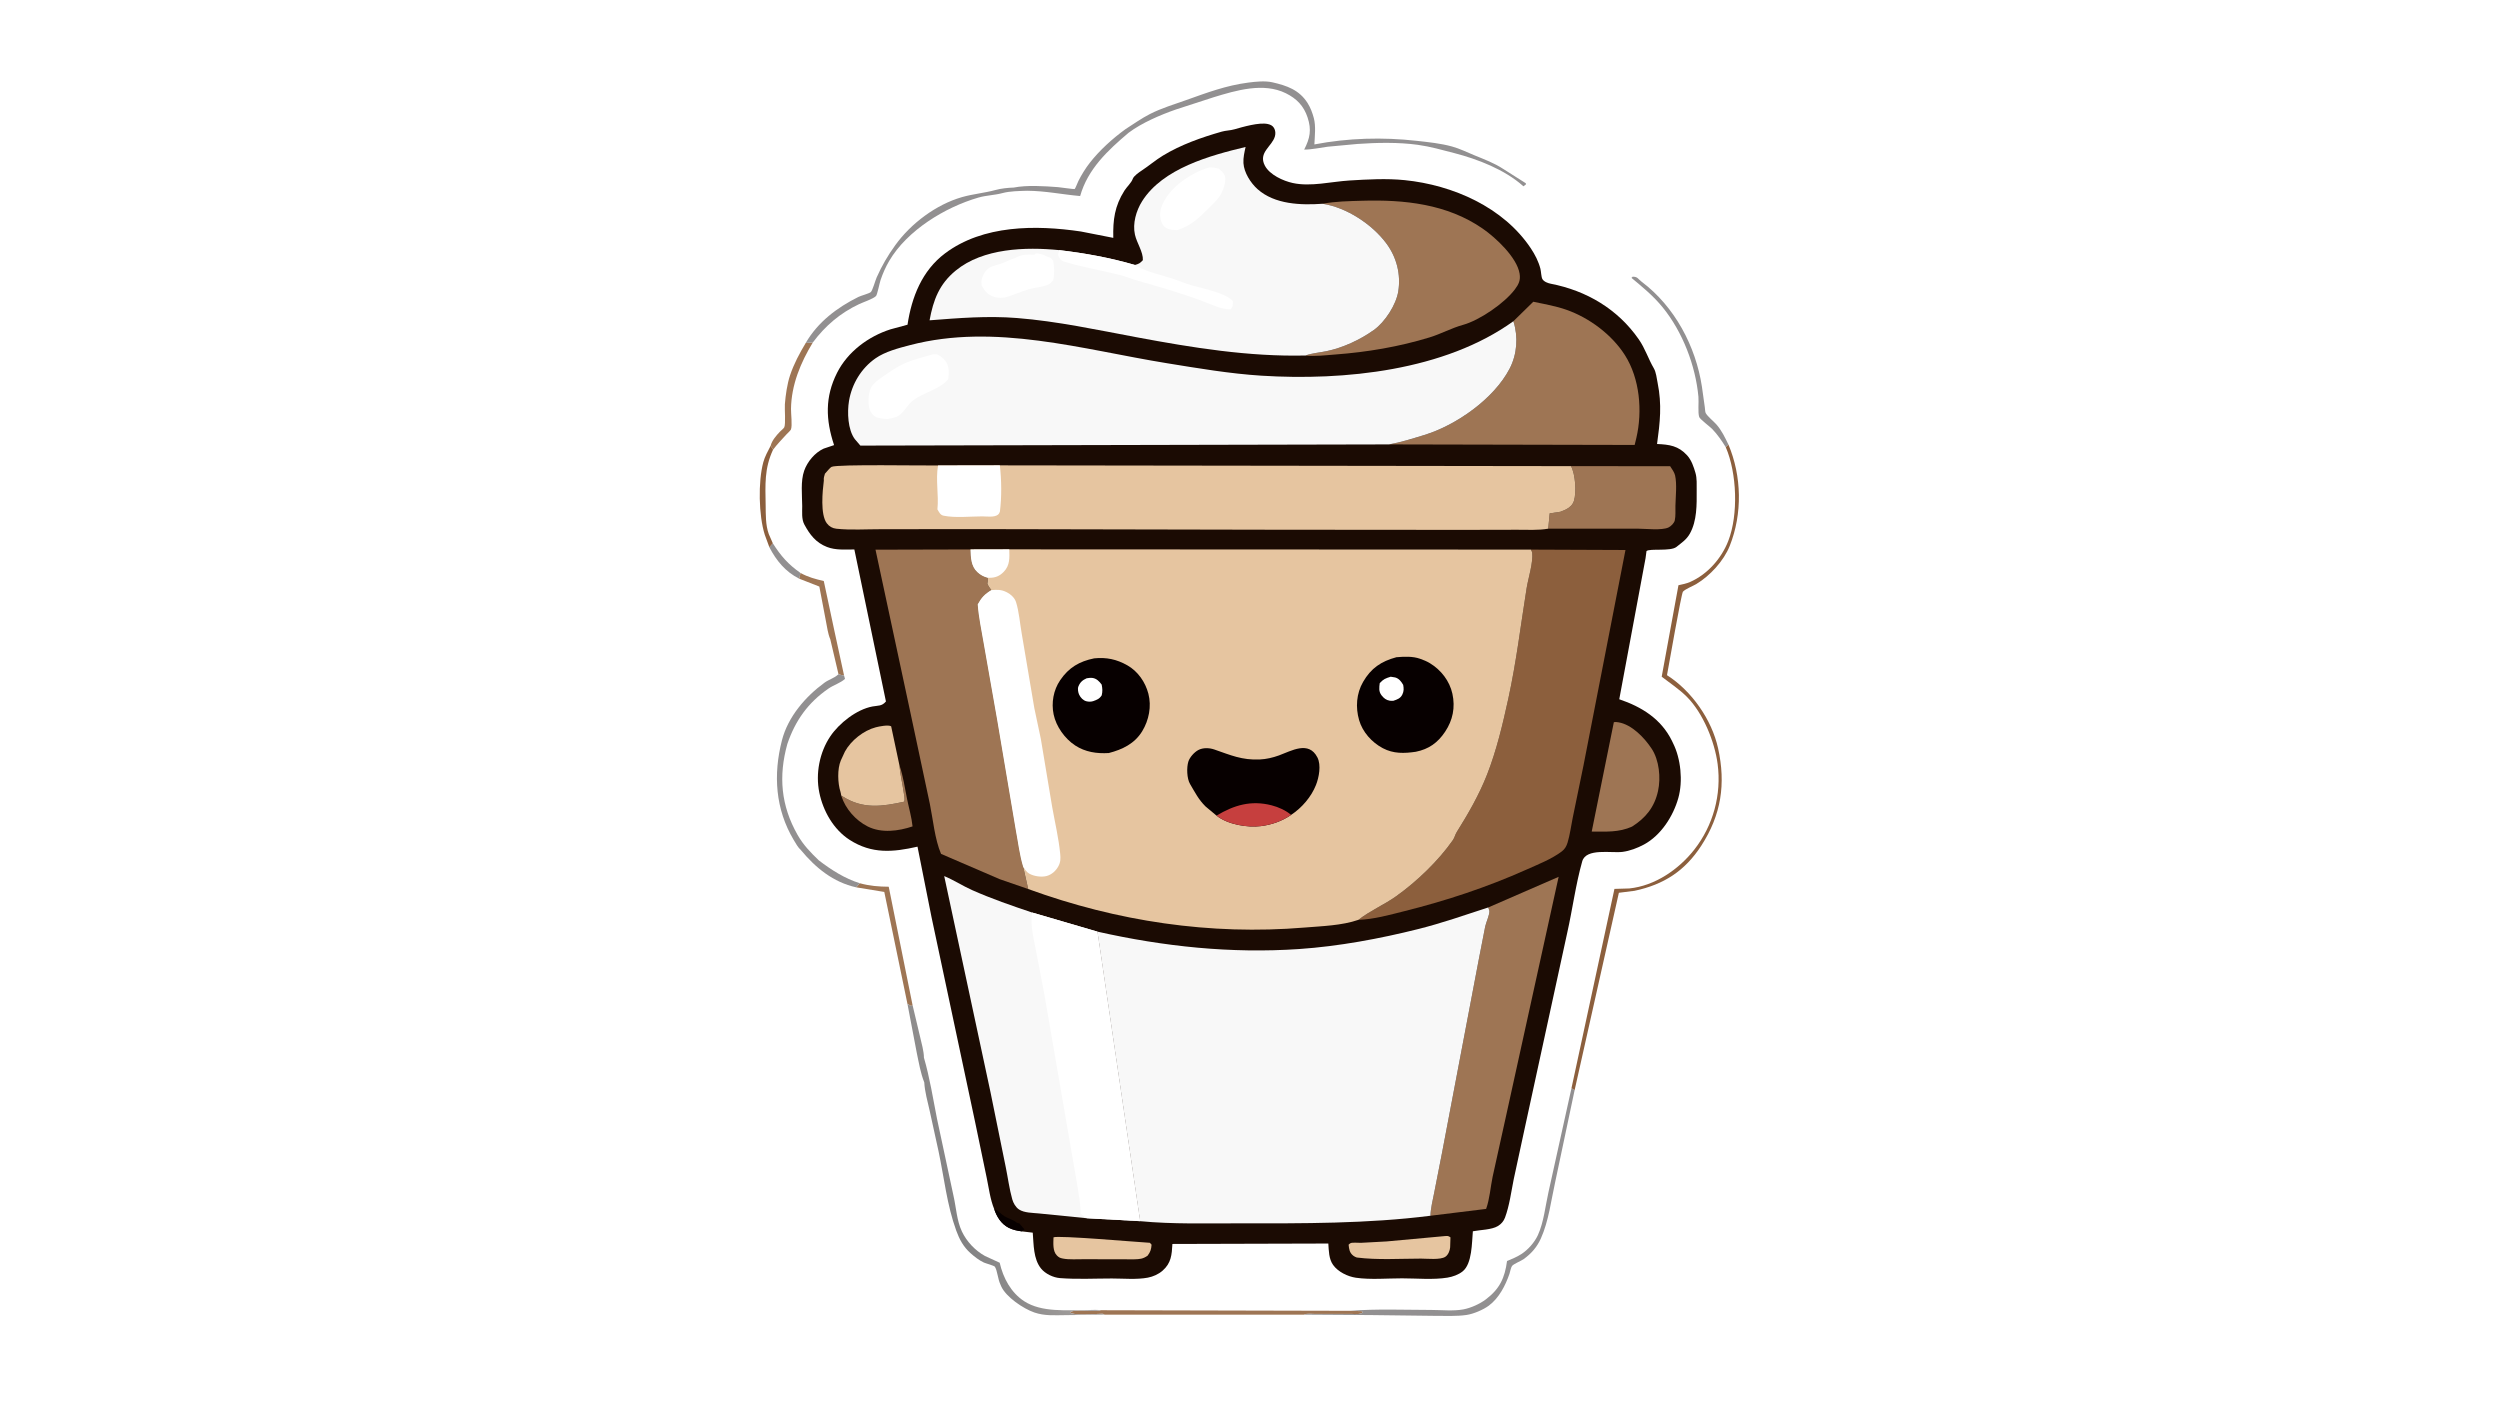 <svg version="1.1" xmlns="http://www.w3.org/2000/svg" style="display: block;" viewBox="0 0 2048 1152" width="1820" height="1024">
<defs>
	<linearGradient id="Gradient1" gradientUnits="userSpaceOnUse" x1="768.656" y1="970.496" x2="851.52" y2="938.311">
		<stop class="stop0" offset="0" stop-opacity="1" stop-color="rgb(129,129,130)"/>
		<stop class="stop1" offset="1" stop-opacity="1" stop-color="rgb(169,164,162)"/>
	</linearGradient>
</defs>
<path transform="translate(0,0)" fill="rgb(255,255,255)" d="M -0 -0 L 2048 0 L 2048 1152 L -0 1152 L -0 -0 z"/>
<path transform="translate(0,0)" fill="rgb(146,144,145)" d="M 633.087 444.921 C 639.704 455.33 645.695 462.165 655.786 469.245 L 654.735 473.935 C 643.463 468.29 635.941 459.117 630.252 448.124 L 633.087 444.921 z"/>
<path transform="translate(0,0)" fill="rgb(140,95,61)" d="M 631.325 364.994 L 633.292 368.254 C 626.103 383.537 626.942 397.113 627.218 413.522 C 627.351 421.422 627.065 429.889 629.804 437.413 L 633.087 444.921 L 630.252 448.124 L 626.5 437.907 C 621.499 422.163 620.985 394.522 625.273 378.571 C 626.544 373.84 629.098 369.34 631.325 364.994 z"/>
<path transform="translate(0,0)" fill="rgb(158,117,84)" d="M 655.786 469.245 C 662.222 472.731 667.823 474.184 674.844 475.834 L 683.561 516.762 L 691.476 553.275 C 689.876 553.121 688.424 552.618 686.889 552.163 L 680.188 523.621 C 678.151 518.895 677.594 513.494 676.551 508.47 L 671.204 480.372 L 654.735 473.935 L 655.786 469.245 z"/>
<path transform="translate(0,0)" fill="rgb(158,117,84)" d="M 660.04 280.831 L 665.897 280.374 C 655.889 296.855 648.244 315.2 647.994 334.84 C 647.944 338.711 649.154 348.424 647.965 351.625 C 647.597 352.616 645.083 354.797 644.211 355.759 C 640.514 359.835 636.577 363.842 633.292 368.254 L 631.325 364.994 C 632.325 360.783 635.974 356.578 638.931 353.498 C 639.769 352.626 642.02 350.837 642.473 349.902 C 643.741 347.286 642.693 334.769 642.97 331.087 C 643.528 323.658 644.86 314.336 647.227 307.283 C 650.42 297.766 654.919 289.44 660.04 280.831 z"/>
<path transform="translate(0,0)" fill="rgb(158,117,84)" d="M 704.314 723.389 C 712.253 725.601 719.866 726.214 728.046 726.265 L 747.533 823.075 L 746.412 824.058 L 743.373 822.214 L 724.41 730.54 L 701.438 726.779 L 704.314 723.389 z"/>
<path transform="translate(0,0)" fill="rgb(146,144,145)" d="M 1413.77 366.243 C 1410.58 361.064 1406.9 355.72 1402.67 351.329 C 1400.82 349.406 1392.65 343.332 1392 341.468 C 1390.77 337.916 1391.75 329.214 1391.35 324.909 C 1388.99 299.302 1378.4 271.769 1362.11 251.696 C 1354.47 242.297 1345.72 235.161 1336.51 227.5 L 1337.5 226.51 C 1341.74 226.568 1341.66 228.27 1344.77 230.605 C 1371.93 251.02 1389.17 283.493 1394.21 316.616 L 1396.58 333.436 C 1396.76 334.61 1396.81 337.406 1397.34 338.294 C 1399.12 341.319 1403.57 344.744 1406.02 347.5 C 1410.36 352.395 1413.1 358.233 1415.94 364.066 L 1413.77 366.243 z"/>
<path transform="translate(0,0)" fill="rgb(158,117,84)" d="M 901.804 1073.19 L 1105.83 1073.68 L 1115.5 1073.94 L 1116.49 1075 C 1114.07 1076.95 1109.65 1076.21 1106.51 1076.21 L 1077.63 1076.25 C 1075.2 1076.25 1070.16 1075.66 1068.2 1076.82 L 904.773 1076.84 C 903.839 1075.76 902.392 1076.17 901.009 1076.17 C 895.985 1076.2 879.76 1077.79 876.51 1075 C 878.994 1072.08 895.828 1074.67 900.759 1073.47 L 901.804 1073.19 z"/>
<path transform="translate(0,0)" fill="rgb(146,144,145)" d="M 691.476 553.275 L 692.233 556 C 688.488 559.412 683.016 560.968 678.769 563.887 C 661.964 575.44 651.497 590.156 644.984 609.327 C 637.667 635.699 639.724 659.742 653.348 683.761 C 658.045 692.042 663.932 698.077 670.726 704.639 C 680.866 712.375 692.025 719.586 704.314 723.389 L 701.438 726.779 C 682.616 722.608 668.178 710.837 656.117 696.271 C 653.8 694.233 651.817 690.681 650.213 687.988 C 635.173 662.727 633.305 634.543 640.569 606.323 C 645.484 587.157 659.698 570.587 675.427 559.115 C 678.938 556.554 683.087 555.527 686.397 552.617 L 686.889 552.163 C 688.424 552.618 689.876 553.121 691.476 553.275 z"/>
<path transform="translate(0,0)" fill="rgb(146,144,145)" d="M 1105.83 1073.68 C 1127.85 1071.97 1150.61 1072.93 1172.71 1072.97 C 1180.85 1072.99 1190.79 1074.02 1198.75 1072.52 C 1204.91 1071.36 1212.24 1068.07 1217.23 1064.29 C 1228.61 1055.65 1232.7 1046.77 1234.56 1032.89 C 1238.53 1031.25 1242.59 1029.58 1246.21 1027.25 C 1251.76 1023.67 1257.05 1017.71 1259.82 1011.71 C 1264.65 1001.23 1265.98 987.719 1268.51 976.481 L 1287.35 891.31 L 1289.93 892.923 L 1274.09 967.822 C 1270.69 983.07 1268.72 1000.18 1262.25 1014.49 C 1259.07 1021.5 1254.53 1026.7 1248.31 1031.23 C 1245.93 1032.96 1240.26 1035.05 1238.67 1036.93 C 1237.8 1037.97 1237.05 1041.93 1236.54 1043.42 C 1233.23 1053.01 1227.97 1063.26 1219.63 1069.46 C 1215.01 1072.88 1207.06 1076.25 1201.35 1077.08 C 1193.27 1078.27 1184.54 1077.76 1176.36 1077.82 L 1123.42 1077.17 L 1068.2 1076.82 C 1070.16 1075.66 1075.2 1076.25 1077.63 1076.25 L 1106.51 1076.21 C 1109.65 1076.21 1114.07 1076.95 1116.49 1075 L 1115.5 1073.94 L 1105.83 1073.68 z"/>
<path transform="translate(0,0)" fill="url(#Gradient1)" d="M 743.373 822.214 L 746.412 824.058 L 747.533 823.075 L 753.771 849.341 C 754.935 854.524 756.859 861 756.891 866.287 C 761.639 882.583 764.348 899.838 767.628 916.5 L 781.183 979.83 C 783.341 989.358 783.787 999.777 787.99 1008.67 C 791.921 1016.98 798.831 1024.29 806.889 1028.76 L 818.948 1034.29 C 821.75 1046.68 828.154 1058.8 839.104 1065.87 C 853.436 1075.11 873.778 1073.03 890.202 1073.08 C 893.908 1073.09 898.211 1072.62 901.804 1073.19 L 900.759 1073.47 C 895.828 1074.67 878.994 1072.08 876.51 1075 C 879.76 1077.79 895.985 1076.2 901.009 1076.17 C 902.392 1076.17 903.839 1075.76 904.773 1076.84 L 872.768 1077.23 C 863.978 1077.29 855.717 1077.96 847.277 1075.03 C 838.333 1071.92 824.093 1062.42 820.13 1053.51 L 819.51 1052 C 817.429 1047.76 817.103 1041.02 815.047 1037.62 C 814.473 1036.67 807.44 1034.81 806 1034.14 C 802.083 1032.31 798.211 1029.3 795.007 1026.42 C 789.25 1021.26 785.963 1015.16 783.356 1007.99 C 775.706 986.943 773.463 964.658 768.84 942.9 L 761.576 909.744 C 759.879 902.274 757.594 894.201 757.162 886.562 C 754.145 878.978 752.716 870.404 751.038 862.442 L 743.373 822.214 z"/>
<path transform="translate(0,0)" fill="rgb(140,95,61)" d="M 1413.77 366.243 L 1415.94 364.066 C 1426.85 390.016 1427.5 420.723 1417 447.055 C 1412.11 459.332 1400.78 471.665 1389.49 478.376 C 1386.47 480.168 1380.92 482.194 1378.66 484.567 C 1377.39 485.888 1366.82 546.467 1365.6 552.964 C 1385.87 565.854 1402.29 589.461 1407.44 612.772 C 1413.92 642.071 1410.03 667.398 1393.71 692.626 C 1380.26 713.412 1362.88 724.533 1339.01 729.611 L 1326.18 731.227 L 1289.93 892.923 L 1287.35 891.31 L 1322.55 728.04 L 1334.74 727.675 C 1355.68 725.521 1375.16 712.177 1387.9 695.95 C 1403.51 676.067 1410.35 650.776 1407.09 625.817 C 1404.69 607.372 1395.12 583.975 1381.88 570.683 C 1375.84 564.626 1368.06 559.443 1361.26 554.213 L 1374.99 479.283 C 1378.16 478.597 1381.6 477.9 1384.58 476.589 C 1398.7 470.388 1410.22 457.36 1415.77 443.081 C 1424.21 421.366 1422.86 387.39 1413.77 366.243 z"/>
<path transform="translate(0,0)" fill="rgb(146,144,145)" d="M 921.973 105.678 C 928.524 101.519 935.152 96.757 942.062 93.248 C 951.636 88.388 961.886 85.352 971.948 81.768 C 988.993 75.697 1004.38 69.898 1022.53 67.524 C 1028.7 66.718 1036.37 65.914 1042.44 67.309 C 1054.18 70.006 1064.35 73.483 1071.19 84.3 C 1073.61 88.137 1075.13 92.29 1076.3 96.65 C 1078.04 103.174 1077.06 111.43 1076.74 118.172 C 1104.3 112.878 1132.78 112.107 1160.61 115.228 C 1170.31 116.316 1180.06 117.281 1189.5 119.876 C 1195.81 121.61 1201.96 124.653 1207.99 127.136 C 1215.96 130.413 1224.07 133.415 1231.34 138.177 L 1249.99 150.005 L 1249.99 150.995 L 1248 152.49 L 1247.56 152.087 C 1232.49 138.749 1210.6 130.263 1191.41 125.291 C 1181.5 122.724 1171.7 119.916 1161.51 118.505 C 1145.6 116.301 1127.92 116.67 1111.92 117.798 L 1087.62 120.054 C 1081.33 120.876 1074.73 122.396 1068.39 122.41 C 1073.13 113.081 1074.57 106.294 1071.16 96.045 C 1068.04 86.637 1062.26 80.654 1053.4 76.27 C 1035.06 67.191 1012.61 73.903 994.222 79.519 L 963.301 89.556 C 950.509 94.02 935.331 100.524 924.546 108.615 C 907.612 122.942 891.068 138.355 884.861 160.458 C 870.11 159.173 856.425 156.213 841.46 156.129 C 835.184 156.313 827.177 156.415 821.216 158.038 C 814.848 159.771 807.97 159.837 801.476 161.723 C 774.115 169.669 743.149 188.574 728.456 213.566 C 725.513 218.572 723.22 223.831 721.345 229.319 C 720.596 231.51 718.656 241.312 717.623 242.373 C 715.38 244.676 707.051 247.455 703.837 248.972 C 688.349 256.278 676.129 266.669 665.897 280.374 L 660.04 280.831 C 669.941 263.679 685.805 251.745 703.209 243.108 C 705.363 242.039 712.087 240.299 713.384 239.108 C 714.787 237.82 717.052 229.624 718.184 227.08 C 722.519 217.345 727.199 209.335 733.436 200.676 C 746.262 182.867 766.919 167.387 788.114 161.317 C 797.049 158.758 806.642 157.939 815.5 155.51 C 820.164 154.231 825.594 153.678 830.461 153.51 C 841.281 151.366 855.586 152.328 866.626 153.159 C 868.353 153.289 879.96 154.977 880.371 154.719 C 880.877 154.401 882.881 149.208 883.433 148.104 C 885.926 143.115 889.311 137.644 892.717 133.282 C 900.817 122.908 911.371 113.381 921.973 105.678 z"/>
<path transform="translate(0,0)" fill="rgb(27,11,3)" d="M 814.465 990.386 C 811.214 982.543 810.047 973.129 808.329 964.82 L 798.805 919.006 L 763.066 751 L 751.618 693.444 C 731.596 698.001 714.271 699.588 696.044 687.888 C 682.85 679.42 674.263 664.259 671.168 649.065 C 668.005 633.535 671.366 616.133 680.228 603.006 C 687.466 592.285 701.729 581.021 714.731 578.602 C 719.535 577.708 722.353 578.521 725.764 574.5 L 699.881 449.977 C 692.415 450.02 684.564 450.684 677.5 447.949 C 668.377 444.416 663.374 437.832 658.899 429.5 C 656.517 425.064 657.212 419.276 657.17 414.387 C 657.093 405.299 655.75 394.061 658.802 385.417 C 661.407 378.037 667.512 370.715 674.699 367.393 L 683.269 364.5 C 676.389 343.713 675.707 325.1 685.74 305.227 C 694.407 288.06 711.276 275.477 729.479 269.651 L 743.441 265.865 C 746.83 243.281 755.302 221.579 774.176 207.415 C 805.327 184.038 848.524 184.043 885.441 189.497 L 912.007 194.718 C 911.677 179.972 913.067 168.779 921.145 156.001 C 923.07 152.955 926.846 149.597 927.964 146.353 C 928.781 143.984 933.217 140.933 935.326 139.545 C 941.235 135.658 946.571 131.038 952.659 127.336 C 967.402 118.372 984.293 112.42 1000.85 107.7 C 1004.24 106.733 1007.71 106.79 1011.12 105.825 C 1018.1 103.846 1031.5 99.875 1038.61 101.464 C 1040.76 101.944 1042.57 102.805 1043.69 104.724 C 1044.89 106.779 1045.04 109.299 1044.41 111.557 C 1042.1 119.822 1030.54 124.777 1036.16 135.522 C 1040.11 143.075 1051.2 148.066 1059 149.776 C 1073.74 153.01 1090.59 148.626 1105.48 147.717 C 1120.32 146.81 1135.95 145.924 1150.74 147.429 C 1190.17 151.443 1231.62 169.567 1254.09 203.345 C 1257.49 208.451 1260.38 214.1 1261.92 220.072 C 1262.46 222.172 1262.56 226.835 1263.55 228.5 C 1264.84 230.682 1268.05 231.835 1270.34 232.279 C 1299.67 237.965 1325.27 253.049 1342.5 277.867 C 1347.77 285.46 1350.24 293.761 1354.78 301.517 C 1356.72 304.822 1357.16 309.756 1357.92 313.498 C 1361.54 331.43 1359.88 345.837 1357.46 363.582 C 1367.48 364.031 1374.95 365.002 1382.15 372.956 C 1385.73 376.906 1387.48 382.333 1388.94 387.317 C 1390.23 391.702 1389.89 397.008 1389.92 401.549 C 1389.99 413.304 1390.22 426.4 1384.38 436.928 C 1381.56 442.001 1377.69 444.376 1373.38 447.871 C 1368.55 451.785 1351.51 448.94 1348.81 451.298 C 1348.73 451.374 1348.13 456.472 1348.05 457.044 L 1326.5 572.689 C 1344.8 578.903 1360.74 588.655 1369.67 606.79 L 1370.49 608.527 C 1376.94 621.231 1378.76 639.75 1374.9 653.531 C 1370.73 668.486 1360.64 684.219 1346.72 691.701 C 1341.35 694.583 1335.19 696.937 1329.13 697.724 C 1320.12 698.892 1299.3 694.346 1296.15 705.5 C 1290.8 724.425 1288.23 744.632 1283.9 763.866 L 1249.18 923.557 L 1240.02 966 C 1237.96 976.253 1236.54 987.536 1232.9 997.334 C 1231.81 1000.25 1229.75 1002.63 1227.1 1004.23 C 1221.96 1007.35 1212.56 1007.35 1206.57 1008.52 C 1205.71 1017.86 1206.05 1035.09 1198.2 1041.37 C 1194.77 1044.12 1190.06 1045.78 1185.76 1046.49 C 1174.24 1048.4 1160.34 1047.07 1148.56 1047.07 C 1136.37 1047.06 1122.75 1048.32 1110.73 1046.58 C 1104 1045.6 1096.11 1041.75 1092.08 1036.1 C 1088.51 1031.09 1088.59 1024.48 1088.16 1018.56 L 960.436 1018.92 C 959.937 1027.7 959.509 1034.61 952.321 1040.85 C 949.004 1043.73 944.599 1045.69 940.301 1046.51 C 931.236 1048.24 920.143 1047.19 910.8 1047.19 C 896.766 1047.19 882.23 1047.99 868.275 1046.87 C 862.799 1046.44 856.335 1043.36 852.845 1039.06 C 846.442 1031.16 846.843 1019.35 846.036 1009.66 L 837.181 1008.61 C 833.519 1008.15 829.507 1007.31 826.217 1005.6 C 820.203 1002.47 816.534 996.628 814.465 990.386 z"/>
<path transform="translate(0,0)" fill="rgb(7,0,0)" d="M 814.465 990.386 C 817.958 991.473 819.914 994.452 823.018 996.303 C 826.083 998.131 829.808 998.99 832.522 1001.16 C 833.287 1001.77 834.032 1001.86 834.972 1002.03 L 839.294 1007 L 838.583 1007.38 C 837.571 1007.96 837.935 1007.69 837.181 1008.61 C 833.519 1008.15 829.507 1007.31 826.217 1005.6 C 820.203 1002.47 816.534 996.628 814.465 990.386 z"/>
<path transform="translate(0,0)" fill="rgb(158,117,84)" d="M 736.797 626.711 C 739.922 635.667 741.21 645.229 743.093 654.505 C 744.582 661.84 746.824 669.424 747.571 676.85 C 736.032 680.726 722.128 682.592 710.787 676.887 C 700.946 671.937 692.63 662.459 689.25 651.992 L 689.1 651.498 L 690.493 652.408 C 707.036 662.912 722.745 660.543 740.729 656.593 C 741.47 654.319 740.607 651.163 740.284 648.82 C 739.253 641.331 737.373 634.279 736.797 626.711 z"/>
<path transform="translate(0,0)" fill="rgb(230,197,160)" d="M 1183.86 1012.44 C 1186.08 1012.34 1186.3 1012.19 1188.22 1013.5 L 1187.96 1021.7 C 1187.68 1024.45 1186.45 1027.74 1184.08 1029.37 C 1180.05 1032.15 1168.98 1030.9 1164.05 1030.91 C 1146.87 1030.93 1128.53 1032.17 1111.5 1030.02 C 1110.45 1029.64 1109.44 1029.21 1108.56 1028.5 C 1105.43 1025.98 1105.18 1023.18 1104.78 1019.5 C 1105.35 1019.06 1105.83 1018.44 1106.5 1018.19 C 1108.23 1017.55 1112.88 1018.04 1114.88 1017.98 L 1135.83 1016.85 L 1183.86 1012.44 z"/>
<path transform="translate(0,0)" fill="rgb(230,197,160)" d="M 863.028 1013.5 C 866.214 1011.66 932.766 1017.48 942 1017.96 L 943.376 1019.5 C 943.08 1023.37 942.46 1025.38 940.124 1028.5 C 936.292 1031.23 933.671 1031.36 929.019 1031.49 L 888.327 1031.4 C 882.747 1031.3 875.93 1031.95 870.519 1030.83 C 868.34 1030.37 867.46 1029.98 865.853 1028.39 C 862.23 1024.81 862.927 1018.2 863.028 1013.5 z"/>
<path transform="translate(0,0)" fill="rgb(230,197,160)" d="M 689.1 651.498 C 688.944 650.487 688.822 649.498 688.509 648.519 C 686.231 641.401 685.837 629.789 688.801 622.845 L 692.168 615.539 C 697.07 606.503 707.438 598.284 717.429 595.665 C 720.231 594.93 727.648 593.438 730.033 594.831 L 736.797 626.711 C 737.373 634.279 739.253 641.331 740.284 648.82 C 740.607 651.163 741.47 654.319 740.729 656.593 C 722.745 660.543 707.036 662.912 690.493 652.408 L 689.1 651.498 z"/>
<path transform="translate(0,0)" fill="rgb(158,117,84)" d="M 1322.06 591.5 C 1323.33 591.192 1324.59 591.378 1325.86 591.588 C 1336.82 593.401 1347.11 604.223 1353.02 613.155 C 1359.24 622.574 1360.63 637.031 1358.25 647.884 C 1355.33 661.134 1348.15 669.9 1336.97 677.013 C 1326.06 681.904 1315.59 681.092 1303.94 681.075 L 1322.06 591.5 z"/>
<path transform="translate(0,0)" fill="rgb(158,117,84)" d="M 1286.94 381.722 L 1368.18 381.767 C 1369.63 384.011 1371.67 386.76 1372.25 389.379 C 1373.84 396.619 1372.68 406.579 1372.51 414.166 C 1372.43 417.873 1372.78 422.573 1371.98 426.175 C 1371.48 428.382 1368.85 430.989 1366.86 431.944 C 1361.36 434.578 1347.78 432.939 1341.48 432.934 L 1268.31 432.953 L 1269.5 420.404 L 1278.36 419.087 L 1282.5 417.357 C 1285.52 415.918 1288.29 413.548 1289.34 410.288 C 1291.58 403.289 1290.55 388.056 1286.94 381.722 z"/>
<path transform="translate(0,0)" fill="rgb(158,117,84)" d="M 1083.48 166.78 C 1094.06 164.783 1104.95 164.638 1115.69 164.317 C 1150.21 163.285 1185.34 166.863 1214.68 187.184 C 1225.39 194.602 1242.69 210.739 1244.85 224 C 1245.74 229.432 1244.15 232.701 1240.97 236.948 C 1232.52 248.214 1212.09 262.277 1198.36 266.035 C 1189.29 268.517 1180.37 273.42 1171.2 276.226 C 1146.05 283.93 1119.98 288.316 1093.87 290.265 C 1085.98 290.855 1077.37 291.979 1069.5 291.094 C 1074.66 289.138 1081.22 288.699 1086.72 287.533 C 1100.31 284.655 1114.08 278.286 1125.45 270.192 C 1134.6 263.676 1143.75 249.492 1145.48 238.474 C 1147.65 224.661 1144.18 210.842 1135.94 199.597 C 1124.27 183.669 1103.01 169.737 1083.48 166.78 z"/>
<path transform="translate(0,0)" fill="rgb(158,117,84)" d="M 1239.77 263.002 L 1256.07 247.044 C 1265.13 248.948 1274.54 250.566 1283.27 253.648 C 1301.95 260.235 1320.33 273.861 1331.1 290.75 C 1343.37 310.002 1345.62 336.702 1340.51 358.589 L 1339.11 364.362 L 1137.84 363.914 C 1147.65 362.218 1157.1 359.153 1166.63 356.257 C 1192.86 348.286 1223.83 326.592 1236.69 301.85 C 1242.84 290.009 1243.82 275.742 1239.77 263.002 z"/>
<path transform="translate(0,0)" fill="rgb(158,117,84)" d="M 1219.18 743.246 L 1276.84 718.152 L 1233.1 917.05 L 1222.75 963.905 C 1220.96 972.513 1220.39 981.941 1217.43 990.2 L 1171.84 995.799 C 1171.98 989.563 1173.74 982.931 1174.92 976.792 L 1181.45 943.5 L 1211.6 784.846 L 1216.71 758.677 C 1217.55 755.104 1220.01 749.974 1220.12 746.5 C 1220.15 745.712 1219.42 744.07 1219.18 743.246 z"/>
<path transform="translate(0,0)" fill="rgb(158,117,84)" d="M 842.303 728.149 L 818.999 720.096 L 770.902 699.359 C 765.711 687.176 764.388 671.329 761.709 658.31 L 745.928 584.168 L 717.212 450.167 L 795.036 449.961 C 795.269 456.657 795.403 463.747 800.689 468.575 C 803.277 470.94 805.647 472.232 809.007 473.144 L 809.163 473.897 C 809.357 475.317 809.077 476.608 808.829 478 C 809.677 480.037 810.738 481.554 812.117 483.269 C 806.75 486.462 803.924 489.495 800.951 494.934 C 801.723 505.73 804.085 516.344 805.869 527 L 816.955 589.952 L 832.108 679.653 C 834.029 689.702 835.205 700.31 838.224 710.092 L 842.303 728.149 z"/>
<path transform="translate(0,0)" fill="rgb(140,95,61)" d="M 1254.12 450.093 L 1331.59 450.415 L 1297.18 627 L 1288.33 670 C 1287 676.605 1286.11 683.63 1284.18 690.067 C 1283.3 693.003 1281.92 695.445 1279.45 697.323 C 1271.35 703.503 1259.82 708.064 1250.47 712.238 C 1218.06 726.704 1185.04 737.632 1150.62 746.246 C 1138.45 749.292 1125.44 752.995 1112.83 753.386 C 1122.42 745.841 1134.05 741.019 1143.96 733.907 C 1160.8 721.824 1178.27 705.142 1190.18 688.1 C 1191.67 685.963 1192 683.667 1193.35 681.502 C 1202.83 666.367 1211.61 651.137 1218.17 634.472 C 1225.98 614.63 1231.11 592.791 1235.66 571.954 C 1242.13 542.343 1245.8 511.74 1250.59 481.802 C 1251.94 473.342 1256.07 460.899 1255.16 452.5 C 1255.1 451.875 1254.39 450.715 1254.12 450.093 z"/>
<path transform="translate(0,0)" fill="rgb(248,248,248)" d="M 890.423 997.852 L 851.013 993.904 C 846.046 993.391 839.027 993.502 834.765 990.649 C 832.003 988.801 830.122 985.438 829.234 982.303 C 826.847 973.875 825.703 964.725 823.935 956.117 L 811.417 894.593 L 773.49 717.543 C 781.339 720.783 788.556 725.556 796.332 729.017 C 812.158 736.061 829.048 741.879 845.474 747.392 L 898.987 763.052 L 933.965 1000.24 L 890.423 997.852 z"/>
<path transform="translate(0,0)" fill="rgb(255,255,255)" d="M 845.474 747.392 L 898.987 763.052 L 933.965 1000.24 L 890.423 997.852 C 888.555 996.665 886.834 995.579 885.273 994 C 885.214 985.887 883.667 978.194 882.427 970.209 L 874.627 925.124 L 855.579 814.6 L 848.458 777.476 C 846.617 768.027 843.866 756.971 845.474 747.392 z"/>
<path transform="translate(0,0)" fill="rgb(230,197,160)" d="M 768.471 381.17 L 819.082 381.077 L 1286.94 381.722 C 1290.55 388.056 1291.58 403.289 1289.34 410.288 C 1288.29 413.548 1285.52 415.918 1282.5 417.357 L 1278.36 419.087 L 1269.5 420.404 L 1268.31 432.953 C 1260.08 434.414 1251.04 433.795 1242.68 433.835 L 1197.78 433.931 L 1041.95 433.803 L 798.245 433.298 L 721.475 433.39 C 709.621 433.365 696.877 434.238 685.139 432.992 C 681.9 432.648 679.283 431.131 677.327 428.542 C 671.876 421.329 673.803 402.253 674.893 393.513 C 674.635 391.458 675.184 389.892 675.779 387.935 C 677.115 386.571 679.759 383.036 681.307 382.289 C 685.948 380.047 757.693 381.39 768.471 381.17 z"/>
<path transform="translate(0,0)" fill="rgb(255,255,255)" d="M 768.471 381.17 L 819.082 381.077 C 820.467 393.027 820.653 407.091 819.117 419.021 C 818.675 420.129 818.42 420.793 817.452 421.545 C 814.481 423.852 808.403 422.876 804.654 422.876 C 794.944 422.877 782.494 424.277 773 422.319 C 770.144 421.73 769.337 419.387 767.932 417.135 C 769.173 405.392 766.312 392.806 768.471 381.17 z"/>
<path transform="translate(0,0)" fill="rgb(248,248,248)" d="M 929.699 216.915 C 933.168 215.947 933.746 215.598 936.239 213 C 936.565 206.283 931.292 199.026 929.737 192.063 C 927.707 182.974 930.75 172.46 935.604 164.737 C 952.543 137.789 991.351 127.202 1020.39 120.252 C 1019.44 124.518 1018.36 129.103 1018.63 133.5 C 1019.11 141.227 1024.54 149.789 1030.21 154.835 C 1044.32 167.382 1065.72 168.018 1083.48 166.78 C 1103.01 169.737 1124.27 183.669 1135.94 199.597 C 1144.18 210.842 1147.65 224.661 1145.48 238.474 C 1143.75 249.492 1134.6 263.676 1125.45 270.192 C 1114.08 278.286 1100.31 284.655 1086.72 287.533 C 1081.22 288.699 1074.66 289.138 1069.5 291.094 C 1022.92 292.168 976.997 284.706 931.339 276.18 C 898.81 270.105 866.168 263.008 833.111 260.382 C 809.057 258.471 785.464 260.394 761.505 262.262 C 764.578 245.574 769.39 232.653 782.887 221.549 C 805.335 203.081 840.266 202.046 867.72 204.769 C 888.872 207.276 909.209 210.95 929.699 216.915 z"/>
<path transform="translate(0,0)" fill="rgb(255,255,255)" d="M 867.72 204.769 C 888.872 207.276 909.209 210.95 929.699 216.915 C 930.151 217.733 931.629 218.208 932.465 218.621 C 941.844 223.25 952.476 225.366 962.362 228.74 C 967.029 230.333 971.529 232.297 976.279 233.659 C 985.2 236.218 1003.74 239.584 1009.93 246.5 C 1009.84 249.686 1010.32 250.956 1008.02 253.338 C 1000.54 253.13 994.972 250.348 988.149 247.703 C 969.981 240.659 951.21 235.239 932.5 229.962 C 927.276 228.489 922.297 226.366 917 225.033 C 902.122 221.288 886.361 218.66 871.737 214.216 C 868.721 213.3 868.145 211.581 866.785 209 C 866.906 207.414 867.207 206.252 867.72 204.769 z"/>
<path transform="translate(0,0)" fill="rgb(255,255,255)" d="M 846 208.483 L 847.5 208.51 L 848.5 207.51 C 849.702 207.452 850.58 207.486 851.746 207.811 L 852.993 208.156 C 855.69 208.621 857.375 210.221 860.021 210.814 C 861.021 211.038 862.1 212.706 862.809 213.5 C 863.631 219.217 863.987 223.751 862.772 229.5 C 861.994 230.263 860.608 232.006 859.712 232.5 C 855.39 234.88 847.595 235.4 842.667 236.853 C 836.067 238.801 829.957 241.765 823.175 243.576 C 820.429 243.868 817.852 244.045 815.157 243.289 C 809.498 241.701 807.179 238.903 804.291 233.98 C 803.881 231.556 803.854 229.613 804.669 227.269 C 808.555 216.088 815.868 218.47 824.531 214.019 C 827.466 212.511 830.697 211.771 833.595 210.29 C 837.782 208.15 841.431 208.403 846 208.483 z"/>
<path transform="translate(0,0)" fill="rgb(255,255,255)" d="M 990.598 137.061 C 993.486 136.86 995.748 137.351 998.5 138.069 C 1000.17 139.568 1002.42 141.39 1003.24 143.525 C 1004.8 147.573 1002.48 154.458 1000.63 158.149 C 998.448 162.514 994.305 166.286 990.878 169.707 C 982.314 178.255 976.004 184.675 964.308 188.414 C 961.468 188.305 957.653 188.052 955.155 186.511 C 952.969 185.162 951.792 183.054 951.122 180.647 C 949.297 174.089 951.036 169.122 954.325 163.405 C 961.341 151.213 977.315 140.713 990.598 137.061 z"/>
<path transform="translate(0,0)" fill="rgb(248,248,248)" d="M 1239.77 263.002 C 1243.82 275.742 1242.84 290.009 1236.69 301.85 C 1223.83 326.592 1192.86 348.286 1166.63 356.257 C 1157.1 359.153 1147.65 362.218 1137.84 363.914 L 704.818 364.895 L 700.24 359.547 C 694.535 351.88 693.947 337.554 695.507 328.266 C 697.839 314.373 705.542 301.585 717.172 293.435 C 725.13 287.858 736.118 285.039 745.48 282.588 C 815.111 264.357 886.87 286.2 955.652 297.356 C 981.296 301.515 1007.58 306.007 1033.5 307.628 C 1101.14 311.858 1183.48 303.562 1239.77 263.002 z"/>
<path transform="translate(0,0)" fill="rgb(255,255,255)" d="M 764.295 290.065 L 767.5 290.097 C 770.382 291.544 772.48 292.963 774.455 295.557 C 777.795 299.942 777.509 305.329 776.76 310.5 C 770.122 318.759 756.765 321.243 748.196 327.682 C 743.446 331.251 740.683 337.601 735.785 340.633 C 733.27 342.19 729.451 342.609 726.571 343.174 C 723.786 342.822 720.441 342.614 717.826 341.598 C 715.557 340.717 713.333 337.791 712.491 335.511 C 710.864 331.104 711.293 321.719 713.473 317.605 C 715.668 313.461 720.216 310.411 724 307.846 C 729.243 304.291 734.704 300.363 740.476 297.758 C 747.904 294.407 756.482 292.385 764.295 290.065 z"/>
<path transform="translate(0,0)" fill="rgb(248,248,248)" d="M 1219.18 743.246 C 1219.42 744.07 1220.15 745.712 1220.12 746.5 C 1220.01 749.974 1217.55 755.104 1216.71 758.677 L 1211.6 784.846 L 1181.45 943.5 L 1174.92 976.792 C 1173.74 982.931 1171.98 989.563 1171.84 995.799 C 1120.32 1002.34 1067.03 1002.09 1015.13 1002.02 C 988.405 1001.98 960.573 1002.8 933.965 1000.24 L 898.987 763.052 C 953.381 775.29 1008.44 781.122 1064.24 777.312 C 1096.63 775.1 1130.24 768.854 1161.7 760.969 C 1181.26 756.066 1200.04 749.487 1219.18 743.246 z"/>
<path transform="translate(0,0)" fill="rgb(230,197,160)" d="M 795.036 449.961 L 826.801 449.888 L 1254.12 450.093 C 1254.39 450.715 1255.1 451.875 1255.16 452.5 C 1256.07 460.899 1251.94 473.342 1250.59 481.802 C 1245.8 511.74 1242.13 542.343 1235.66 571.954 C 1231.11 592.791 1225.98 614.63 1218.17 634.472 C 1211.61 651.137 1202.83 666.367 1193.35 681.502 C 1192 683.667 1191.67 685.963 1190.18 688.1 C 1178.27 705.142 1160.8 721.824 1143.96 733.907 C 1134.05 741.019 1122.42 745.841 1112.83 753.386 C 1099.19 758.105 1082.98 758.522 1068.62 759.712 C 991.333 766.118 915.046 754.632 842.303 728.149 L 838.224 710.092 C 835.205 700.31 834.029 689.702 832.108 679.653 L 816.955 589.952 L 805.869 527 C 804.085 516.344 801.723 505.73 800.951 494.934 C 803.924 489.495 806.75 486.462 812.117 483.269 C 810.738 481.554 809.677 480.037 808.829 478 C 809.077 476.608 809.357 475.317 809.163 473.897 L 809.007 473.144 C 805.647 472.232 803.277 470.94 800.689 468.575 C 795.403 463.747 795.269 456.657 795.036 449.961 z"/>
<path transform="translate(0,0)" fill="rgb(255,255,255)" d="M 795.036 449.961 L 826.801 449.888 C 826.975 456.761 827.451 462.889 822.337 468.219 C 819.02 471.676 815.502 473.186 810.731 473.18 L 809.007 473.144 C 805.647 472.232 803.277 470.94 800.689 468.575 C 795.403 463.747 795.269 456.657 795.036 449.961 z"/>
<path transform="translate(0,0)" fill="rgb(7,0,0)" d="M 896.339 539.181 C 906.356 538.175 914.725 539.923 923.5 544.879 C 932.125 549.751 938.235 558.577 940.739 568.099 C 943.46 578.444 941.217 589.862 935.682 598.907 C 929.465 609.068 919.469 613.864 908.344 616.742 C 898.546 617.345 889.135 615.992 880.782 610.533 C 872.341 605.016 865.204 595.074 863.136 585.134 C 861.144 575.557 862.956 565.237 868.474 557.111 C 875.589 546.63 884.299 541.646 896.339 539.181 z"/>
<path transform="translate(0,0)" fill="rgb(255,255,255)" d="M 890.202 555.5 C 891.74 555.276 893.45 555.009 895 555.232 C 898.357 555.715 900.606 558.108 902.5 560.691 C 903.123 563.983 903.314 566.179 902.519 569.5 C 900.595 572.435 898.633 573.114 895.5 574.248 C 893.792 574.813 891.686 574.774 889.946 574.327 C 887.309 573.65 885.217 571.374 884.068 569 C 883.197 567.203 882.668 564.118 883.401 562.263 C 884.784 558.763 886.847 556.978 890.202 555.5 z"/>
<path transform="translate(0,0)" fill="rgb(7,0,0)" d="M 1143.92 538.261 C 1150.28 537.737 1157.16 537.367 1163.24 539.495 C 1166.12 540.501 1168.76 541.569 1171.38 543.151 C 1180.49 548.65 1187.53 557.74 1189.81 568.188 C 1192.25 579.408 1190.16 589.829 1183.8 599.339 C 1177.78 608.348 1170.44 613.566 1159.86 615.703 C 1150.4 617.098 1141.57 617.415 1132.8 612.777 C 1123.81 608.017 1116.2 599.588 1113.37 589.735 C 1110.37 579.297 1111.15 568.009 1116.62 558.516 C 1123.12 547.22 1131.53 541.59 1143.92 538.261 z"/>
<path transform="translate(0,0)" fill="rgb(255,255,255)" d="M 1139.27 554.226 L 1142.92 554.824 C 1146.08 555.697 1147.95 558.241 1149.5 560.918 C 1150.03 563.79 1150.13 566.14 1148.78 568.847 C 1147.18 572.059 1144.62 572.846 1141.5 573.922 C 1140.5 574.001 1139.5 574.029 1138.5 573.871 C 1135.55 573.404 1133.57 571.801 1131.8 569.525 C 1129.3 566.322 1129.85 563.261 1130.27 559.5 C 1133.45 556.097 1134.82 555.63 1139.27 554.226 z"/>
<path transform="translate(0,0)" fill="rgb(7,0,0)" d="M 996.571 668.014 L 987.619 660.544 C 981.825 654.87 978.954 648.952 974.889 642.105 C 972.253 637.665 971.98 628.619 973.5 623.761 C 974.622 620.176 978.366 616.029 981.678 614.271 C 985.541 612.221 990.741 612.453 994.747 613.837 C 1008.05 618.438 1017.37 622.674 1032 622.016 C 1037.34 621.776 1042.68 620.527 1047.69 618.709 C 1057.94 614.994 1072.1 606.367 1079.24 620.39 C 1082.43 626.672 1080.51 636.674 1078.06 642.894 C 1074.21 652.668 1066.47 661.623 1057.69 667.415 C 1050.4 672.47 1041.76 675.515 1032.98 676.607 C 1021.75 678.003 1005.74 675.309 996.571 668.014 z"/>
<path transform="translate(0,0)" fill="rgb(198,63,62)" d="M 996.571 668.014 C 1010.95 659.384 1024.86 655.249 1041.7 659.574 C 1047.35 661.027 1053.16 663.628 1057.69 667.415 C 1050.4 672.47 1041.76 675.515 1032.98 676.607 C 1021.75 678.003 1005.74 675.309 996.571 668.014 z"/>
<path transform="translate(0,0)" fill="rgb(255,255,255)" d="M 812.117 483.269 C 816.811 482.938 820.243 482.754 824.5 484.914 L 825.042 485.184 C 828.104 486.734 831.27 489.73 832.328 493.078 C 834.795 500.888 835.515 510.417 836.933 518.539 L 847.328 580 L 852.643 605.126 L 861.94 660.885 C 864.193 673.615 867.269 686.42 868.511 699.294 C 868.89 703.229 868.877 706.117 866.96 709.614 C 864.957 713.266 861.533 716.346 857.463 717.465 C 853.176 718.643 846.893 717.713 843.076 715.485 C 841.002 714.275 839.585 712.017 838.224 710.092 C 835.205 700.31 834.029 689.702 832.108 679.653 L 816.955 589.952 L 805.869 527 C 804.085 516.344 801.723 505.73 800.951 494.934 C 803.924 489.495 806.75 486.462 812.117 483.269 z"/>
</svg>